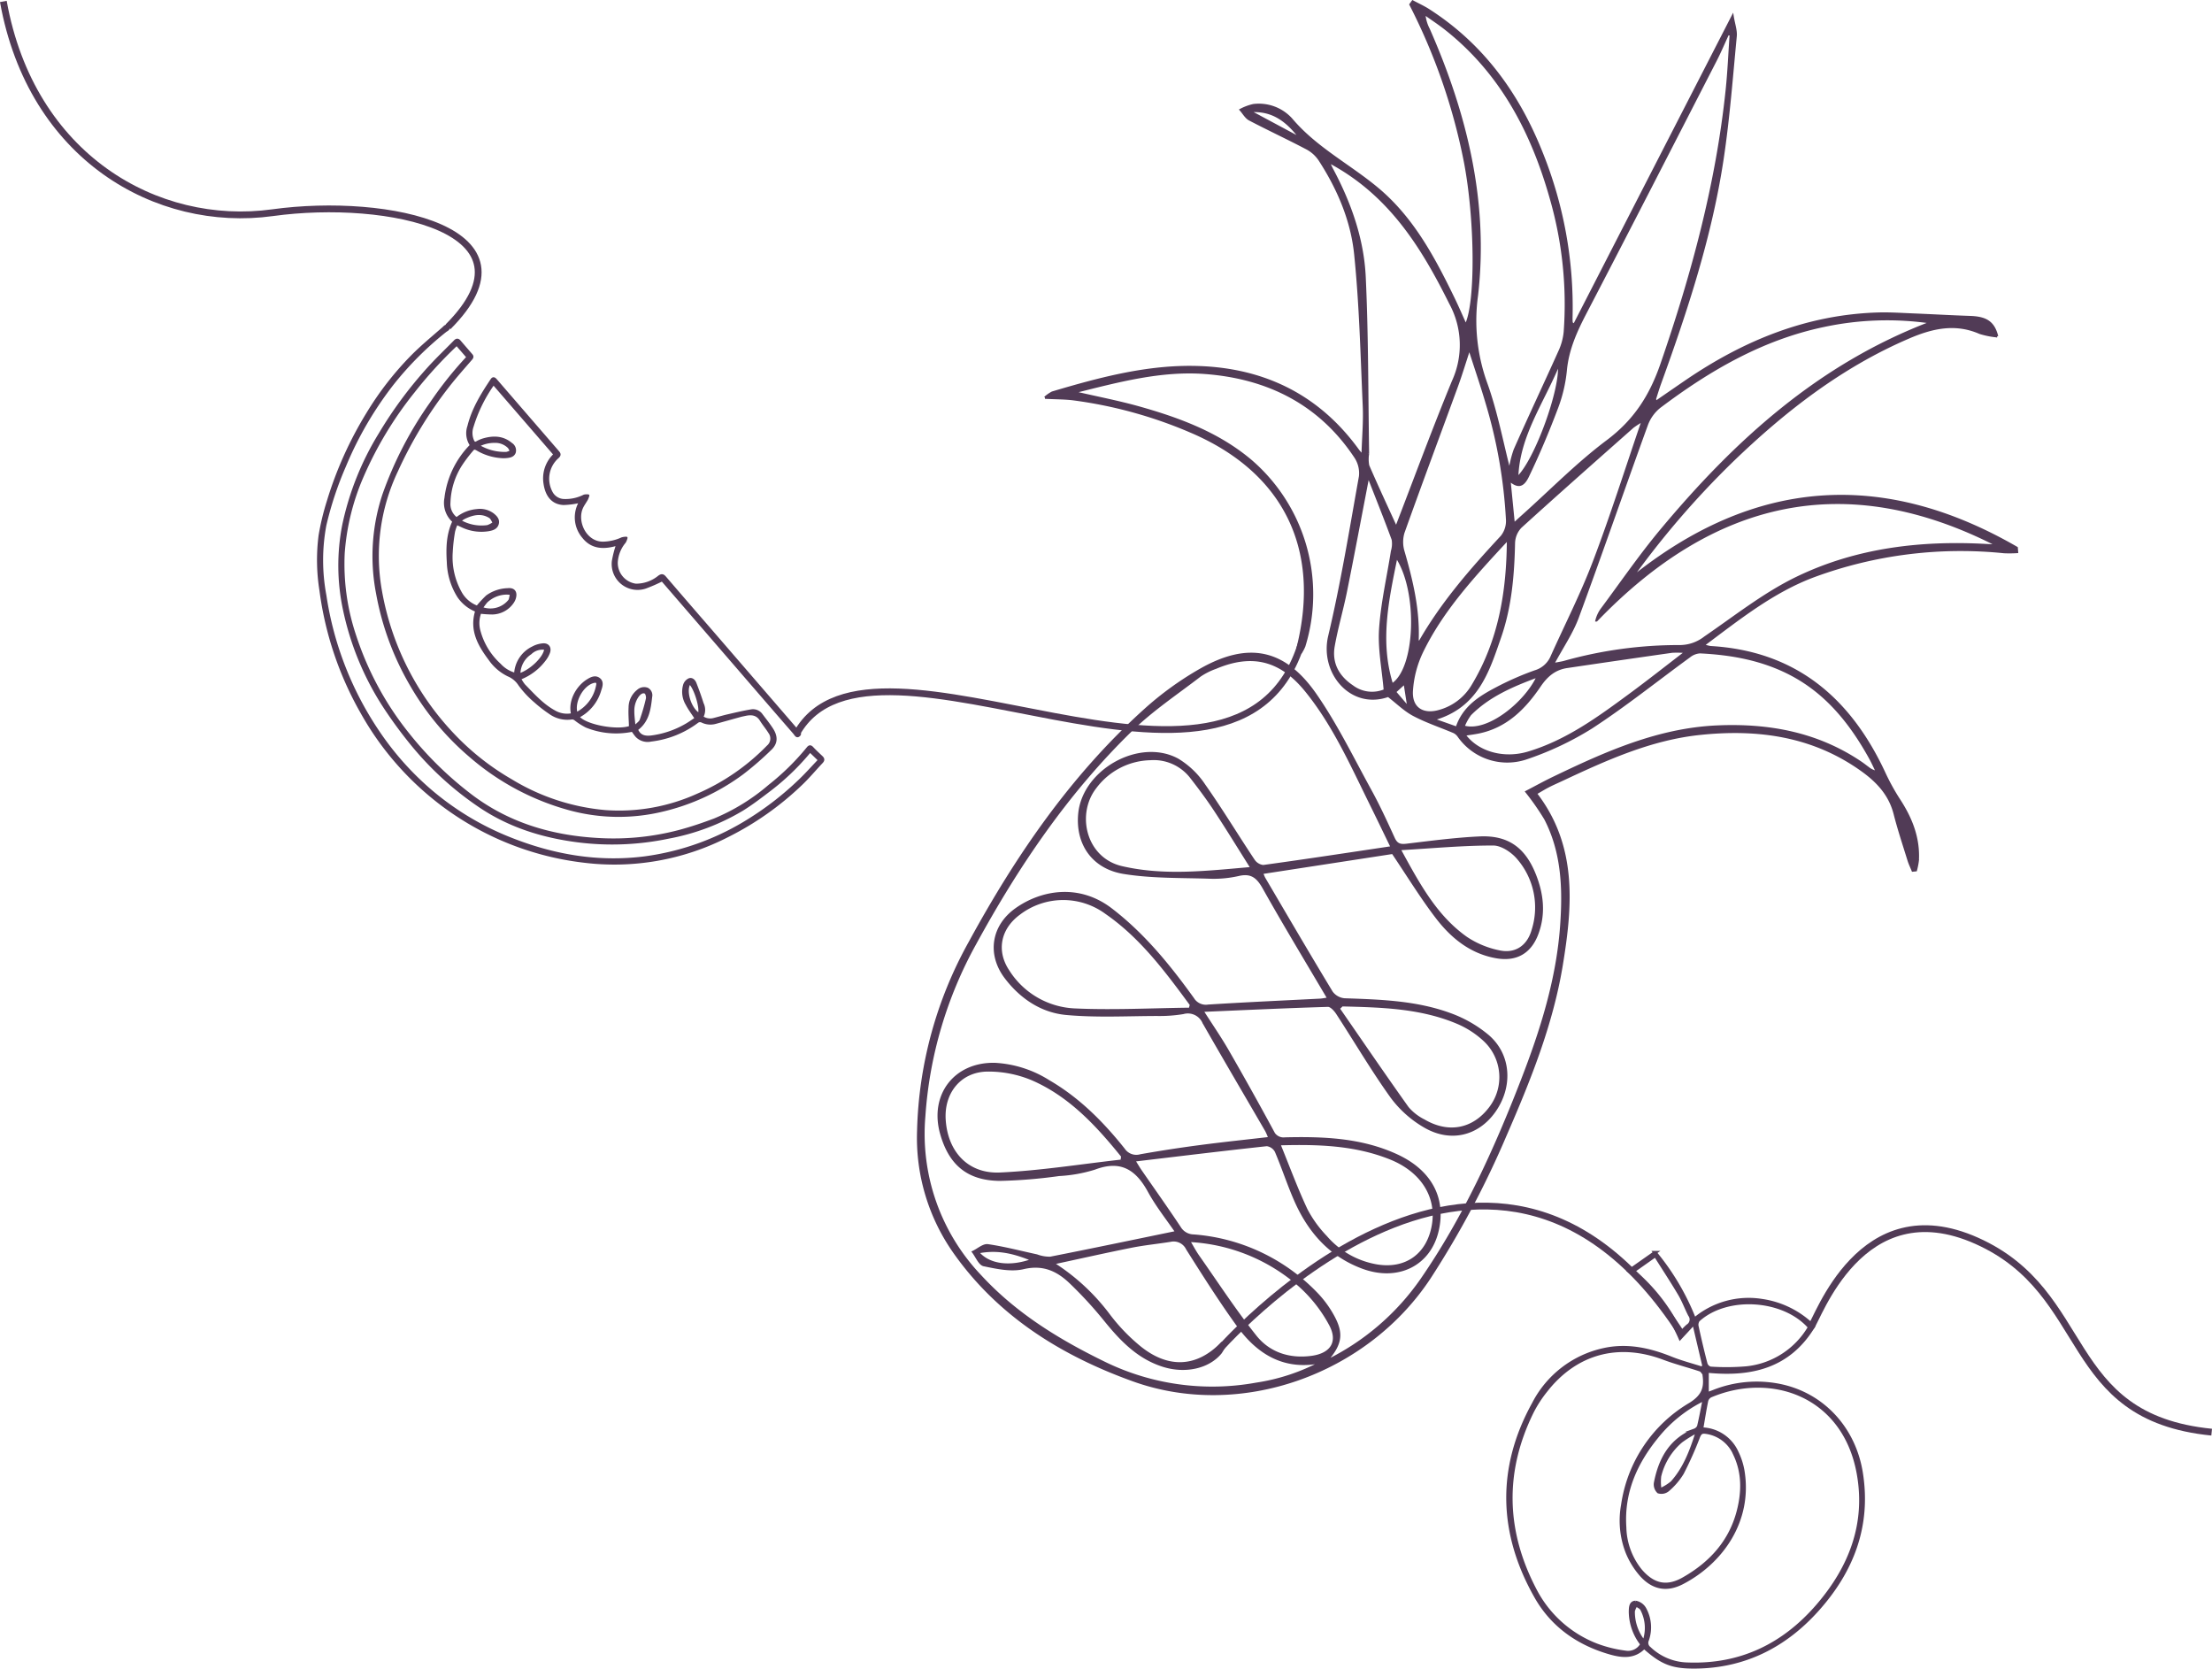 <svg xmlns="http://www.w3.org/2000/svg" width="488.518" height="368.451" viewBox="0 0 488.518 368.451"><g transform="translate(-1461.529 10.94)"><path d="M1560.471,61.227c21.362-21.362-13.213-28.72-38.755-25.2s-53.284-12.267-59.449-46.647" fill="none" stroke="#513b56" stroke-miterlimit="10" stroke-width="1.5"/><path d="M1749,130.929c-14.091,46.349-94.8-9.578-111.467,20.023" fill="none" stroke="#513b56" stroke-miterlimit="10" stroke-width="1.5"/><path d="M1837.868,290.715l-2.232-9.5-3.052,3.3a39.14,39.14,0,0,0-11.3-14.816l5.755-4.045a53.834,53.834,0,0,1,8.7,14.746,18.554,18.554,0,0,1,14.912-4.144,20.258,20.258,0,0,1,11.368,5.668c-5.456,9.008-13.847,10.847-23.479,9.88v5.069c.523-.193.977-.355,1.426-.529a25.679,25.679,0,0,1,14.641-1.322c9.443,1.928,16.4,9.414,17.965,19.307,1.854,11.709-2.025,21.676-9.741,30.25-7.118,7.909-15.983,12.437-26.812,12.551-5.182.055-7.445-.858-11.384-4.365-2.153,2.258-4.76,2.04-7.47,1.268-7.045-2.009-12.768-6-16.373-12.332-8-14.054-8.431-28.442-.542-42.712a22.883,22.883,0,0,1,15.52-11.894c5.15-1.123,10.029-.042,14.824,1.885,2.211.889,4.539,1.487,6.814,2.216Zm-.558,13.9a8.723,8.723,0,0,1,7.813,5.174,15.149,15.149,0,0,1,1.3,4.026c1.836,11.051-4.722,20.219-13.367,24.707-3.465,1.8-6.493,1.181-9.1-1.75a17.727,17.727,0,0,1-3.025-4.9,19.244,19.244,0,0,1-1.017-10.478,30.9,30.9,0,0,1,14.913-22.25c2.851-1.77,3.491-3.617,3.074-6.459-.013-.093.028-.222-.021-.278-.271-.31-.51-.761-.855-.876-2.683-.891-5.436-1.59-8.079-2.584-10.081-3.789-19.483-1.23-26.092,7.272a27.081,27.081,0,0,0-2.925,4.517c-6.6,13.31-6.2,26.575.7,39.607a25.7,25.7,0,0,0,13.664,12.058,28.087,28.087,0,0,0,6.29,1.524,3.472,3.472,0,0,0,3.582-1.8,11.8,11.8,0,0,1-2.549-7.13c.02-.883,0-2.1,1.137-2.106a2.882,2.882,0,0,1,1.991,1.433,8.458,8.458,0,0,1,.573,6.875,1.51,1.51,0,0,0,.481,1.841,12.585,12.585,0,0,0,8.46,3.493c11.7.44,21.207-4.205,28.716-12.911,7.218-8.368,11.009-18.052,8.976-29.23-3.151-17.321-19.178-22.811-32.638-17.12a1.735,1.735,0,0,0-.89,1.077C1838,300.375,1837.688,302.425,1837.31,304.617Zm.638-6.646a30.121,30.121,0,0,0-10.542,8.385c-4.722,5.8-7.586,12.291-7.074,19.955a15.711,15.711,0,0,0,3.494,9.552c2.777,3.233,5.769,3.958,9.466,1.867,5.975-3.379,10.407-8.162,12.169-14.992,1.088-4.218,1.151-8.445-.75-12.492a8.14,8.14,0,0,0-6.468-4.946c-.922-.134-1.284.161-1.638,1.046a77.5,77.5,0,0,1-3.575,8,15.45,15.45,0,0,1-3.2,3.725,2.207,2.207,0,0,1-2.026.384,2.253,2.253,0,0,1-.644-1.95c1.009-5.224,3.348-9.509,8.613-11.612a1.616,1.616,0,0,0,.925-.866C1837.154,302.113,1837.506,300.17,1837.948,297.971Zm23.241-15.851c-5.7-6.524-18.282-7.32-24.608-1.567a1.763,1.763,0,0,0-.28,1.429c.6,2.766,1.245,5.522,1.961,8.26a1.509,1.509,0,0,0,1.014.958,52.351,52.351,0,0,0,7.913-.062A18.3,18.3,0,0,0,1861.189,282.12Zm-34.064-15.851-4.9,3.458a40.432,40.432,0,0,1,10.539,13.683,12.47,12.47,0,0,1,1.481-1.559,1.657,1.657,0,0,0,.466-2.437c-.776-1.511-1.359-3.131-2.222-4.588C1830.814,271.994,1829,269.243,1827.125,266.269Zm9.126,39.421-.3-.392a25.374,25.374,0,0,0-3.166,1.975,14.655,14.655,0,0,0-4.748,7.733,11,11,0,0,0,.085,3.069,10.865,10.865,0,0,0,2.677-1.624C1833.576,313.367,1835.014,309.568,1836.251,305.69ZM1824.6,351.644a8.844,8.844,0,0,0-.464-7.259c-.234-.428-.827-.66-1.254-.982a4.261,4.261,0,0,0-.663,1.409A10.411,10.411,0,0,0,1824.6,351.644Z" fill="#513b56" stroke="#513b56" stroke-miterlimit="10" stroke-width="0.75"/><path d="M1768.127,142.7c-8.163,2.914-14.944-5.073-13.019-13.182,2.763-11.639,4.679-23.48,6.789-35.264a6.431,6.431,0,0,0-1.013-4.233c-7.842-11.852-19.348-17.56-33.142-18.615-9.758-.746-19.221,1.791-29.074,4.266,5.175,1.2,9.945,2.108,14.6,3.424,8.817,2.494,17.368,5.686,24.5,11.7a38.891,38.891,0,0,1,11.805,40.953,8.818,8.818,0,0,1-.74,1.407l-.924.15c.076-.439.124-.885.231-1.317,5.429-21.837-3.025-38.9-23.7-47.668a98.02,98.02,0,0,0-25.827-7.1c-1.872-.24-3.779-.216-6.3-.346a8.269,8.269,0,0,1,1.627-1.133c10.024-2.97,20.158-5.709,30.657-5.645,15.161.091,27.759,5.832,36.841,18.366.174.239.379.457,1.009,1.211.123-4.024.444-7.467.293-10.887-.5-11.224-.759-22.483-1.906-33.644-.764-7.426-3.731-14.387-7.828-20.711a7.742,7.742,0,0,0-2.751-2.551c-4.208-2.223-8.532-4.226-12.748-6.435-.808-.424-1.323-1.407-1.973-2.132a11.318,11.318,0,0,1,2.789-1.036,9.667,9.667,0,0,1,8.375,3.084c5.35,6.354,12.693,10.086,18.924,15.255,7.869,6.528,12.517,15.283,16.881,24.248.952,1.956,1.808,3.959,2.731,5.99,2.465-4.609,2.306-23.515-.222-36.377a131.415,131.415,0,0,0-11.984-34.428l.488-.668c1.182.633,2.413,1.189,3.538,1.911,11.846,7.6,19.708,18.394,24.871,31.336a91.212,91.212,0,0,1,6.655,36.51c-.01.4.013.8.035,1.205,0,.048.1.091.558.479l35-68.179c.292,1.8.8,3.145.674,4.434-.867,9.013-1.544,18.061-2.888,27.009-2.559,17.049-7.923,33.373-13.781,49.537-.414,1.142-.77,2.305-1.134,3.464-.04.126.052.294.148.753,2.313-1.592,4.52-3.123,6.739-4.636,12.831-8.755,26.735-14.442,42.432-14.9,2.577-.074,5.162.106,7.741.21,4.167.169,8.331.41,12.5.551,3.532.118,5.191,1.13,5.99,4.254a18.645,18.645,0,0,1-3.8-.753c-5.4-2.357-10.468-1.238-15.64.974-14.968,6.4-27.549,16.19-39.162,27.4a193.657,193.657,0,0,0-22.219,25.824c27.07-21.862,55.46-23.886,85.147-6.736l.073.924a26.943,26.943,0,0,1-2.826.028,93.845,93.845,0,0,0-41.964,5.262c-9.111,3.387-16.551,9.371-24.492,15.292a9.318,9.318,0,0,0,1.558.42c18.836,1.086,30.89,11.482,38.518,28.024a48.224,48.224,0,0,0,3.283,5.889c2.6,4.038,4.284,8.328,4,13.228a15.12,15.12,0,0,1-.422,2.132l-.695.067c-.309-.763-.675-1.508-.917-2.292-1.049-3.4-2.179-6.78-3.057-10.225-1.065-4.175-3.695-7.06-7.047-9.489-10.815-7.836-23.042-9.544-35.952-8.193-10.963,1.148-20.84,5.655-30.673,10.264-.952.446-1.92.861-2.852,1.346s-1.807,1.03-2.742,1.569c8.964,11.614,7.875,24.746,5.71,37.9-2.16,13.118-7.114,25.4-12.388,37.523a205.831,205.831,0,0,1-16.772,31.517c-13.988,21.175-41.868,31.14-65.506,22.618-15.543-5.6-29.4-14.124-39.254-27.945a43.953,43.953,0,0,1-8.192-27.143,89.829,89.829,0,0,1,11.362-41.55c10.363-19.03,22.517-36.774,38.718-51.377a70.153,70.153,0,0,1,12.356-8.926c10.513-5.938,18.482-4.327,25.368,5.627,4.613,6.667,8.2,14.056,12.123,21.194,1.863,3.4,3.48,6.933,5.091,10.46.619,1.355,1.4,1.61,2.826,1.44,5.369-.643,10.746-1.356,16.139-1.608,6.13-.286,9.809,2.328,12.132,8.041,1.759,4.326,2.285,8.765.591,13.255-1.554,4.12-4.665,5.871-9.005,5.114-5.673-.988-9.866-4.424-13.2-8.783-3.421-4.47-6.368-9.306-9.705-14.253l-28.854,4.436a8.513,8.513,0,0,0,.452,1.129c4.952,8.422,9.876,16.862,14.937,25.217a3.933,3.933,0,0,0,2.807,1.578c7.923.271,15.871.514,23.385,3.278a27.541,27.541,0,0,1,8.305,4.772c4.918,4.221,5.307,11.242,1.409,16.707-3.67,5.145-9.683,6.661-15.42,3.3a24.121,24.121,0,0,1-7.294-6.519c-4.27-5.964-8-12.319-12.007-18.472-.468-.718-1.357-1.684-2.028-1.664-9.091.274-18.178.7-27.728,1.112,2.07,3.245,3.941,5.95,5.578,8.79q5.079,8.813,9.919,17.763a2.61,2.61,0,0,0,2.775,1.641c8.435-.194,16.826.112,24.664,3.732,7.436,3.434,10.639,9.4,9.032,16.542-1.718,7.637-8.808,11.159-16.647,8.223-7.167-2.685-11.8-7.987-14.8-14.822-1.558-3.546-2.754-7.253-4.274-10.818a2.655,2.655,0,0,0-2.014-1.4c-9.626,1.038-19.236,2.212-29.289,3.406.676,1.083,1.011,1.671,1.394,2.226,2.89,4.183,5.841,8.325,8.651,12.561a3.633,3.633,0,0,0,3.08,1.79,42.016,42.016,0,0,1,27.186,12.837,23,23,0,0,1,3.212,4.227c2.6,4.374,2.353,6.739-1.135,10.689a54.756,54.756,0,0,0,21.07-18.049c9.409-13.635,16.216-28.6,22.179-43.97,4.29-11.057,7.846-22.323,8.686-34.253.568-8.08.3-16.071-3.507-23.453a56.041,56.041,0,0,0-4.187-6.016c1.953-1.016,3.957-2.126,6.017-3.116,11.483-5.518,23.063-10.71,36.078-11.293,11.423-.511,22.193,1.472,31.818,8,.532.361,1.032.769,1.554,1.146a4.245,4.245,0,0,0,1.951.885c-.5-1.014-.956-2.052-1.5-3.039-4.336-7.839-9.769-14.628-17.96-18.765-6.172-3.117-12.813-4.3-19.637-4.628a4.173,4.173,0,0,0-2.357.937c-7.189,5.233-14.143,10.822-21.579,15.667a68.06,68.06,0,0,1-14.595,6.868,13.1,13.1,0,0,1-14.756-4.936,2.745,2.745,0,0,0-1.039-.913c-2.945-1.255-6.016-2.261-8.837-3.746C1771.793,145.92,1770.127,144.242,1768.127,142.7Zm.776,33.452c-1.686-3.468-3.149-6.52-4.648-9.554-4.256-8.613-8.147-17.428-14.266-24.979-5.571-6.875-11.842-8.534-19.991-5.1a15.371,15.371,0,0,0-3.459,1.742c-5.118,3.933-10.556,7.555-15.158,12.033-14.109,13.73-25.067,29.89-34.467,47.1a91.343,91.343,0,0,0-11.265,38.152,45.507,45.507,0,0,0,12.424,35.3c7.742,8.394,17.234,14.2,27.4,19.154a54.3,54.3,0,0,0,33.485,4.616,44.566,44.566,0,0,0,14.556-4.844c-8.164,1.778-14.073-1.759-18.578-7.979-3.971-5.483-7.6-11.225-11.221-16.952a3.3,3.3,0,0,0-3.714-1.812c-2.87.455-5.771.739-8.618,1.306-5.584,1.113-11.141,2.37-17.281,3.69a46.373,46.373,0,0,1,12.377,11.466,41.123,41.123,0,0,0,6.853,7.1c6.314,5.05,12.713,4.576,18.066-.971.056-.058.289.055.8.165a12.362,12.362,0,0,1-1.072,1.963c-2.677,3.286-7.83,4.432-12.712,2.886-5.577-1.766-9.363-5.76-12.915-10.154a89.942,89.942,0,0,0-7.508-8.167c-2.865-2.763-6.042-4.289-10.444-3.248-2.731.645-5.875-.057-8.733-.643-.956-.2-1.6-1.9-2.384-2.919,1.1-.523,2.275-1.613,3.272-1.468,3.632.528,7.2,1.475,10.8,2.249a8.1,8.1,0,0,0,2.983.517c9.243-1.818,18.464-3.751,27.832-5.68-1.954-2.87-4.295-5.786-6.059-9.02-2.741-5.025-6.236-7.193-12.007-5a32.189,32.189,0,0,1-7.859,1.4,110.938,110.938,0,0,1-13.015,1.067c-7.064-.058-11.051-3.408-12.969-10.151-2.428-8.537,3.034-15.64,11.879-15.421a24.724,24.724,0,0,1,11.859,3.805c6.591,3.827,11.87,9.139,16.573,15.041a3.334,3.334,0,0,0,3.7,1.337q6.561-1.162,13.175-2.028c5.018-.663,10.054-1.185,15.284-1.792a14.558,14.558,0,0,0-.678-1.594c-4.618-7.956-9.288-15.883-13.852-23.871a3.778,3.778,0,0,0-4.51-2.155,32.117,32.117,0,0,1-5.8.416c-6.686.015-13.415.391-20.046-.225-5.447-.505-10.009-3.581-13.362-8-3.907-5.145-2.948-11.386,2.318-15.124,5.556-3.943,13.8-5.46,20.967.031,7.2,5.518,12.829,12.446,18.075,19.729a3.34,3.34,0,0,0,3.4,1.561c8.22-.519,16.45-.88,24.675-1.308.54-.028,1.076-.152,1.847-.265-4.858-8.248-9.709-16.245-14.285-24.4-1.373-2.445-2.742-3.584-5.629-2.892a24.8,24.8,0,0,1-6.5.576c-6.267-.2-12.616-.048-18.768-1.041-6.914-1.117-10.478-6.516-9.827-13.1.943-9.547,13.33-16.471,21.726-11.9a18.511,18.511,0,0,1,5.85,5.612c3.809,5.408,7.237,11.084,10.906,16.593a2.924,2.924,0,0,0,2.127,1.309C1749.874,179.03,1759.214,177.6,1768.9,176.153Zm119.117-115.9a66.883,66.883,0,0,0-23.7.765c-13.609,2.848-25.3,9.647-36.25,17.894a9.051,9.051,0,0,0-2.848,3.958c-5.138,14.152-10.046,28.388-15.259,42.512-1.26,3.416-3.4,6.507-5.457,10.344,1.406-.274,1.943-.344,2.46-.485a93.5,93.5,0,0,1,25.608-3.493,9.05,9.05,0,0,0,5.487-1.931c6.662-4.552,13.091-9.673,20.29-13.159,13.128-6.358,27.344-8.042,41.836-7.236.832.046,1.665.061,2.5.09-33.684-17.289-62.887-10.143-88.57,16.534a7.2,7.2,0,0,1,1.045-2.315c4.4-5.91,8.579-12.006,13.294-17.652C1844.768,86.541,1863.2,69.675,1888.02,60.255ZM1843.762-3.309l-.621-.118c-.9,1.94-1.731,3.913-2.707,5.813-9.552,18.592-19.08,37.2-28.735,55.735-2.111,4.054-3.937,8.071-4.372,12.713a32.091,32.091,0,0,1-1.931,8.252c-1.936,5.128-4.059,10.2-6.435,15.139-1.145,2.38-2.28,2.378-4.076.85.309,3.139.616,6.251.956,9.7.867-.789,1.492-1.365,2.126-1.932,6.147-5.5,11.966-11.445,18.54-16.373,6.018-4.51,9.527-9.918,11.983-17.043,6.807-19.753,12.234-39.749,14.4-60.552C1843.31,4.826,1843.477.753,1843.762-3.309Zm-48.84,96.451a24.327,24.327,0,0,1,1.13-4.726c3.207-7.258,6.6-14.431,9.849-21.672a13.442,13.442,0,0,0,1.214-4.371,84.275,84.275,0,0,0-3.018-29.307c-4.152-14.8-11.011-27.94-23.323-37.648-1.512-1.192-3.133-2.244-4.7-3.361a8.842,8.842,0,0,0,.994,3.485c8.236,18.718,13.008,38.181,10.638,58.753a40.692,40.692,0,0,0,2,19.289C1792.027,79.993,1793.275,86.8,1794.922,93.142ZM1754.9,24.733c.379.8.588,1.284.836,1.751,3.961,7.436,6.774,15.344,7.168,23.744.608,12.991.534,26.016.746,39.027a7.535,7.535,0,0,0,.038,2.635c2.044,4.718,4.221,9.378,6.184,13.681,4.087-10.587,8.111-21.515,12.539-32.278a19.269,19.269,0,0,0-.575-17.246C1775.539,43.382,1768.306,31.776,1754.9,24.733Zm69.427,57.187a21.47,21.47,0,0,0-2.189,1.4c-8.287,7.342-16.592,14.662-24.785,22.108a5.366,5.366,0,0,0-1.472,3.516c-.15,7.073-.74,14.1-3.069,20.805-2.623,7.553-5,15.461-14.763,18.164l5.2,1.837c1.508-4.573,5.122-6.774,8.853-8.737a64.521,64.521,0,0,1,8.424-3.693,5.748,5.748,0,0,0,3.656-3.2c3.144-7.011,6.657-13.881,9.38-21.051C1817.385,103.03,1820.618,92.766,1824.331,81.92Zm-38.3-15.88c-1.058,3.212-1.818,5.75-2.725,8.235-3.941,10.792-7.969,21.553-11.831,32.373a7.265,7.265,0,0,0,0,4.185c1.851,6.393,3.388,12.816,3.13,19.548-.006.157.172.319.346.622,5-8.813,11.511-16.218,18.236-23.473a5.476,5.476,0,0,0,1.187-3.641,109.765,109.765,0,0,0-4.548-25.981C1788.712,74.137,1787.437,70.414,1786.031,66.04Zm-61.718,145.777.242-.9c-5.485-7.452-11.006-14.909-18.739-20.259a16,16,0,0,0-19.19.179c-4.334,3.19-5.383,8.163-2.42,12.612a18.3,18.3,0,0,0,14.753,8.536C1707.389,212.366,1715.859,211.915,1724.313,211.817Zm13.648-31.073c-2.886-4.576-5.405-8.7-8.061-12.732-1.637-2.487-3.419-4.885-5.249-7.235a10.452,10.452,0,0,0-9.118-4.1,15.572,15.572,0,0,0-12.078,6.261c-4.591,5.875-2.314,15.737,5.826,17.621C1718.673,182.73,1727.993,181.607,1737.961,180.744Zm6.112,60.977c2.028,4.971,3.8,9.8,5.976,14.436a26.025,26.025,0,0,0,4.366,6.039,19.009,19.009,0,0,0,11.145,6.3c6.452,1.091,11.3-2.375,12.431-8.834,1.112-6.359-2.449-12.034-9.41-14.82C1760.782,241.716,1752.6,241.472,1744.073,241.721Zm-34.824,3.63.125-.983c-5.536-6.857-11.506-13.322-19.736-16.938a24.917,24.917,0,0,0-10.025-2c-6.015.068-9.844,4.836-9.474,10.858.443,7.2,5.038,12.255,12.271,11.925C1691.379,247.8,1700.305,246.353,1709.249,245.351Zm48.686-34.309-.749.729c5.06,7.312,10.069,14.66,15.232,21.9a11.37,11.37,0,0,0,3.6,2.8c5.412,3.175,10.9,2.1,14.593-2.768a11.153,11.153,0,0,0-1.271-14.964,20.481,20.481,0,0,0-5.809-3.785C1775.353,211.465,1766.632,211.257,1757.935,211.042Zm12.681-34.483c4.247,7.807,8.055,14.845,14.746,19.58a20.251,20.251,0,0,0,7.263,3.012c3.613.787,6.372-1.094,7.392-4.65a16.585,16.585,0,0,0-3.242-15.918c-1.277-1.527-3.592-3.065-5.441-3.069C1784.626,175.5,1777.914,176.135,1770.616,176.559Zm63.235-43.541a22.626,22.626,0,0,0-3.03-.062q-11.6,1.648-23.2,3.37c-2.7.4-4.492,1.9-6.066,4.224-3.325,4.9-7.411,9.034-13.576,10.254-.97.192-1.952.312-3.03.482,2.92,4.025,8.723,5.581,14.1,3.972,8.444-2.527,15.438-7.629,22.4-12.761C1825.459,139.548,1829.36,136.461,1833.851,133.018ZM1724.117,263.062c.8,1.341,1.355,2.406,2.038,3.377,4.169,5.928,8.13,12.025,12.64,17.681,3.024,3.794,7.482,5.238,12.41,4.575,4.371-.588,6.155-3.328,4.072-7.174a31.657,31.657,0,0,0-6.629-8.473A39.839,39.839,0,0,0,1724.117,263.062Zm70.449-154.968c-7.47,8.058-14.49,15.6-19.021,24.972a23.379,23.379,0,0,0-2.217,8.555c-.23,3.806,2.41,5.484,6.047,4.446a12.35,12.35,0,0,0,7.365-5.608C1792.6,130.742,1794.524,120.044,1794.566,108.094Zm-30.858-13.919c-1.745,9.037-3.289,17.279-4.944,25.5-.812,4.034-1.995,8-2.708,12.045-.67,3.8.992,6.793,4.137,8.881a7.224,7.224,0,0,0,7.173.879c-.407-4.749-1.315-9.164-1.024-13.5.386-5.768,1.714-11.475,2.614-17.211a5.665,5.665,0,0,0,.166-2.579C1767.466,103.664,1765.666,99.194,1763.708,94.175Zm5.247,46.053c5.474-3.4,6.045-20.675.971-28.2C1767.993,121.522,1765.957,130.718,1768.955,140.228Zm15.79,9.263c5.359,1.645,13.847-5.381,16.425-11.121-5.584,2.068-10.81,4.28-14.942,8.437A11.272,11.272,0,0,0,1784.745,149.491Zm11.853-54.9c4.023-3.58,9.972-20.06,9.2-25.177C1802.276,77.946,1796.849,85.3,1796.6,94.587Zm-119.076,171c2.368,2.873,7.091,3.477,11.966,1.683C1685.59,265.672,1681.908,264.7,1677.522,265.587ZM1737.5,13.616l11.275,6.04C1745.977,15.957,1742.736,13.161,1737.5,13.616Zm34.25,126.277-2.142,1.95,2.992,3.5Z" fill="#513b56" stroke="#513b56" stroke-miterlimit="10" stroke-width="0.5"/><path d="M1565.011,83.157c.928-3.763,2.949-7.028,5.088-10.232.366-.547.69-.273.981.064q6.867,7.946,13.738,15.888c.386.444.342.754-.106,1.16a6.3,6.3,0,0,0-1.442,7.628,3.225,3.225,0,0,0,2.616,1.822,9.1,9.1,0,0,0,4.656-.967,2.561,2.561,0,0,1,.9-.037,5.33,5.33,0,0,1-.295.8c-.365.657-.84,1.266-1.134,1.949-1.338,3.111.865,7.687,4.663,7.681a10.344,10.344,0,0,0,4.208-.96,3.487,3.487,0,0,1,.987-.13,3.7,3.7,0,0,1-.363.926,7.62,7.62,0,0,0-1.793,4.48,4.886,4.886,0,0,0,4.22,4.963,7.994,7.994,0,0,0,5.123-1.811c.654-.466.963-.3,1.389.2q4.691,5.466,9.413,10.9,9.892,11.444,19.775,22.895c.249.289.846.625.368,1.059-.53.482-.794-.182-1.057-.486q-6.138-7.071-12.251-14.165l-14.374-16.641-2.562-2.964a34.41,34.41,0,0,1-3.708,1.616,5.468,5.468,0,0,1-7.141-5.873,25.01,25.01,0,0,1,.941-3.637c-2.737.831-5.506.917-7.5-1.6a6.693,6.693,0,0,1-.617-7.919,3.294,3.294,0,0,1-.473.161,18.32,18.32,0,0,1-3.283.4c-2.393-.12-3.8-1.768-4.184-4.621a7.2,7.2,0,0,1,2.218-6.285L1570.517,73.82a32.513,32.513,0,0,0-4.64,9.4,4.261,4.261,0,0,0,.136,3.225c.212.389.4.522.833.279a7.035,7.035,0,0,1,1.428-.617c2.237-.653,4.354-.573,6.164.962a1.7,1.7,0,0,1,.759,1.857c-.242.745-.926.936-1.619,1.017a6.869,6.869,0,0,1-1,.048,12.141,12.141,0,0,1-5.724-1.708c-.407-.234-.7-.268-.991.109a31.869,31.869,0,0,0-2.376,3.1,16.419,16.419,0,0,0-2.725,8.576,3.906,3.906,0,0,0,1.6,3.473,8.162,8.162,0,0,1,4.495-1.822,4.831,4.831,0,0,1,3.549.9c.652.53,1.3,1.173,1.025,2.134s-1.173,1.213-2.027,1.359a9.874,9.874,0,0,1-5.839-.851c-.359-.162-.714-.333-1.174-.549a9.385,9.385,0,0,0-.6,1.673,37.694,37.694,0,0,0-.525,4.605,15.962,15.962,0,0,0,2.1,9.1,6.9,6.9,0,0,0,3.555,2.961,24.965,24.965,0,0,1,2.143-2.317,8.257,8.257,0,0,1,4.587-1.547c1.278-.15,1.9.524,1.608,1.772a3.17,3.17,0,0,1-.466,1.063,5.568,5.568,0,0,1-4.561,2.475,24.31,24.31,0,0,1-2.651-.176,6.486,6.486,0,0,0-.223,3.942,15.411,15.411,0,0,0,4.573,7.557,7.023,7.023,0,0,0,3.386,2.054,6.831,6.831,0,0,1,3.839-5.818,5.645,5.645,0,0,1,2.277-.687c1.131-.1,1.7.733,1.306,1.807a6.071,6.071,0,0,1-.923,1.623,12.382,12.382,0,0,1-5.454,4.111,8.388,8.388,0,0,0,.915,1.432c2.065,2.1,4.026,4.342,6.66,5.789a5.518,5.518,0,0,0,3.964.651c-.718-2.888,1.075-6.029,3.346-7.467.8-.506,1.732-.994,2.592-.339.823.625.535,1.6.248,2.427a9.576,9.576,0,0,1-4.846,5.936c1.445,1.961,8.551,3.293,11.445,2.242-.038-1.474-.171-2.9-.086-4.318a4.73,4.73,0,0,1,1.794-3.676,2.039,2.039,0,0,1,2.1-.431,1.6,1.6,0,0,1,.82,1.759c-.307,2.693-.629,5.4-3.138,7.223.53,1.274,1.462,1.773,3.172,1.578a20.384,20.384,0,0,0,7.5-2.5c.848-.464,1.635-1.045,2.352-1.51-.744-1.148-1.47-2.09-2.005-3.137a5.33,5.33,0,0,1-.511-4.371,2.059,2.059,0,0,1,1.036-1.12c.644-.236,1.144.287,1.36.838.583,1.479,1.122,2.981,1.6,4.5a3.2,3.2,0,0,1-.07,2.97,3.027,3.027,0,0,0,2.467.488c1.081-.27,2.151-.6,3.236-.847,1.712-.393,3.425-.8,5.153-1.085a2.312,2.312,0,0,1,2.275.983c.773,1.027,1.584,2.029,2.282,3.106,1.1,1.7,1.037,3.163-.353,4.465a68.071,68.071,0,0,1-6.166,5.35,48.353,48.353,0,0,1-17.989,8.268,41.338,41.338,0,0,1-19.793-.264,55.854,55.854,0,0,1-22.358-11.834,59.907,59.907,0,0,1-13.065-15.706,61.772,61.772,0,0,1-7.47-20.24,43.114,43.114,0,0,1,1.41-21.807,82.248,82.248,0,0,1,10.48-20.206,82.468,82.468,0,0,1,8.074-10.13l-2.365-2.735a1.664,1.664,0,0,0-.234.147,93.875,93.875,0,0,0-9.3,10.21,81.767,81.767,0,0,0-11.3,18.7,51.642,51.642,0,0,0-4.181,16.9,49.582,49.582,0,0,0,2.549,18.342,68.456,68.456,0,0,0,11.615,21.5,77.917,77.917,0,0,0,13.419,13.277c8.357,6.537,18.067,9.5,28.684,10.084a56.939,56.939,0,0,0,18.036-1.828c2.57-.694,5.11-1.554,7.607-2.5a45.019,45.019,0,0,0,12.1-7.457,53.95,53.95,0,0,0,8.457-8.3c.349-.438.633-.535,1.05-.087.652.7,1.362,1.347,2.054,2.009.382.366.5.7.056,1.172-1.513,1.6-2.919,3.3-4.506,4.814a66.2,66.2,0,0,1-16.366,11.535,54.816,54.816,0,0,1-31.724,5.592,64.583,64.583,0,0,1-34.375-15.021,65.316,65.316,0,0,1-14.6-17.748,73.824,73.824,0,0,1-9.144-27.111,42.521,42.521,0,0,1-.186-12.129,55.611,55.611,0,0,1,1.819-7.54,82.878,82.878,0,0,1,8.68-19.325,69.055,69.055,0,0,1,9.951-12.8c2.145-2.149,4.495-4.095,6.786-6.093.267-.233.7-.841,1.1-.324s-.279.733-.577.973a72.213,72.213,0,0,0-11.641,11.655,78.36,78.36,0,0,0-10.569,18.138,75.469,75.469,0,0,0-4.336,13.078,42.113,42.113,0,0,0,.011,15.48,72.953,72.953,0,0,0,11.669,30.018,64.525,64.525,0,0,0,11.577,13.05,62.314,62.314,0,0,0,17.656,10.616c9.455,3.755,19.272,5.5,29.633,4.187a57.616,57.616,0,0,0,23.415-8.556,67.715,67.715,0,0,0,10.754-8.415c1.509-1.431,2.89-3,4.365-4.54l-2-1.931c-.263.31-.463.549-.667.784a53.466,53.466,0,0,1-8.023,7.621c-2.06,1.569-4.122,3.161-6.317,4.52a49.342,49.342,0,0,1-16.275,6.114,60.487,60.487,0,0,1-20.145.79c-8.032-1.042-15.506-3.458-22.114-8.081a69.586,69.586,0,0,1-14.992-14,97.9,97.9,0,0,1-5.881-8.167,63.076,63.076,0,0,1-8.479-20.792,46.561,46.561,0,0,1-.18-18.746,63.343,63.343,0,0,1,8.033-20.116,90.771,90.771,0,0,1,10.814-14.6c1.843-2.037,3.848-3.93,5.769-5.9.412-.422.736-.376,1.084.033.852,1,1.716,1.992,2.577,2.985.273.315.269.56-.045.923-1.712,1.977-3.457,3.933-5.064,5.993a92.175,92.175,0,0,0-11.34,18.694,43.723,43.723,0,0,0-3.541,26.581,61.46,61.46,0,0,0,15.893,31.553,56.326,56.326,0,0,0,12.836,10.17,47.959,47.959,0,0,0,20.836,6.863,42.023,42.023,0,0,0,20.417-3.653,48.292,48.292,0,0,0,15.471-10.667,2.254,2.254,0,0,0,.36-3.073c-.579-.943-1.309-1.791-1.893-2.732-.813-1.311-2.01-1.473-3.405-1.176-.406.087-.813.167-1.214.277-1.776.487-3.549.989-5.326,1.477a4.242,4.242,0,0,1-3.14-.3.987.987,0,0,0-.858.075,21.144,21.144,0,0,1-10.308,4.145,3.415,3.415,0,0,1-3.178-.915c-.347-.385-.629-.829-.946-1.254a17.553,17.553,0,0,1-10.194-.912,14.56,14.56,0,0,1-2.445-1.57,1.165,1.165,0,0,0-.7-.237,6.623,6.623,0,0,1-4.936-1.2,29.856,29.856,0,0,1-3.214-2.5,21.621,21.621,0,0,1-3.447-3.693,5.423,5.423,0,0,0-2.495-2.1,10.689,10.689,0,0,1-4.1-3.53c-2.348-3.135-4.26-6.435-2.927-10.71a8.531,8.531,0,0,1-3.976-3.166,15.06,15.06,0,0,1-2.3-7.572c-.184-3.027-.155-6.055,1.229-9a5.454,5.454,0,0,1-1.758-5.138,19.82,19.82,0,0,1,5.635-11.682A4.7,4.7,0,0,1,1565.011,83.157Zm28.4,57.334c.21-.858-.127-1.077-.978-.811-2.382.746-4.37,4.452-3.587,6.89A8.646,8.646,0,0,0,1593.413,140.491Zm9.645,7.557a42.214,42.214,0,0,0,1.364-4.679c.1-.439-.1-1.257-.408-1.389-.619-.269-1.222.221-1.629.771a5.551,5.551,0,0,0-1.011,3.3c-.015,1.038.147,2.072.23,3.108l.355.115C1602.336,148.868,1602.891,148.52,1603.058,148.048Zm-21.1-15.73a3.752,3.752,0,0,0-3.255,1.02,5.513,5.513,0,0,0-2.488,4.653C1578.852,137.146,1581.9,134.119,1581.962,132.318Zm-12.735-27.068a5.231,5.231,0,0,0,1.378-.744c-.295-.438-.491-1.032-.9-1.287-1.826-1.129-3.719-.716-5.586.177a5.853,5.853,0,0,0-.728.459,1.551,1.551,0,0,0-.209.243A9.424,9.424,0,0,0,1569.227,105.25Zm4.655,16.581a1.191,1.191,0,0,0,.257-.385c.109-.409.18-.827.266-1.241a5.185,5.185,0,0,0-1.09-.1,6.616,6.616,0,0,0-4.36,1.829,15.491,15.491,0,0,0-1.027,1.384A5.376,5.376,0,0,0,1573.882,121.831Zm-.489-32.741a3.9,3.9,0,0,0,.986-.369,3.876,3.876,0,0,0-.474-.9,4.232,4.232,0,0,0-3.168-1.217,7.531,7.531,0,0,0-3.542.869A11.044,11.044,0,0,0,1573.393,89.09Zm42.49,57.639c.592-1.013-.77-5.664-2.021-6.822C1612.679,141.483,1613.918,145.56,1615.883,146.729Z" fill="#513b56" stroke="#513b56" stroke-linecap="round" stroke-linejoin="round" stroke-width="0.5"/><path d="M1730.009,287.92s60.124-70.129,102.755-4.51" fill="none" stroke="#513b56" stroke-miterlimit="10" stroke-width="1.5"/><path d="M1861.459,282.071c1.445-1.445,10.9-30.547,36.66-19.009s18.5,38.918,51.853,42.236" fill="none" stroke="#513b56" stroke-miterlimit="10" stroke-width="1.5"/></g></svg>